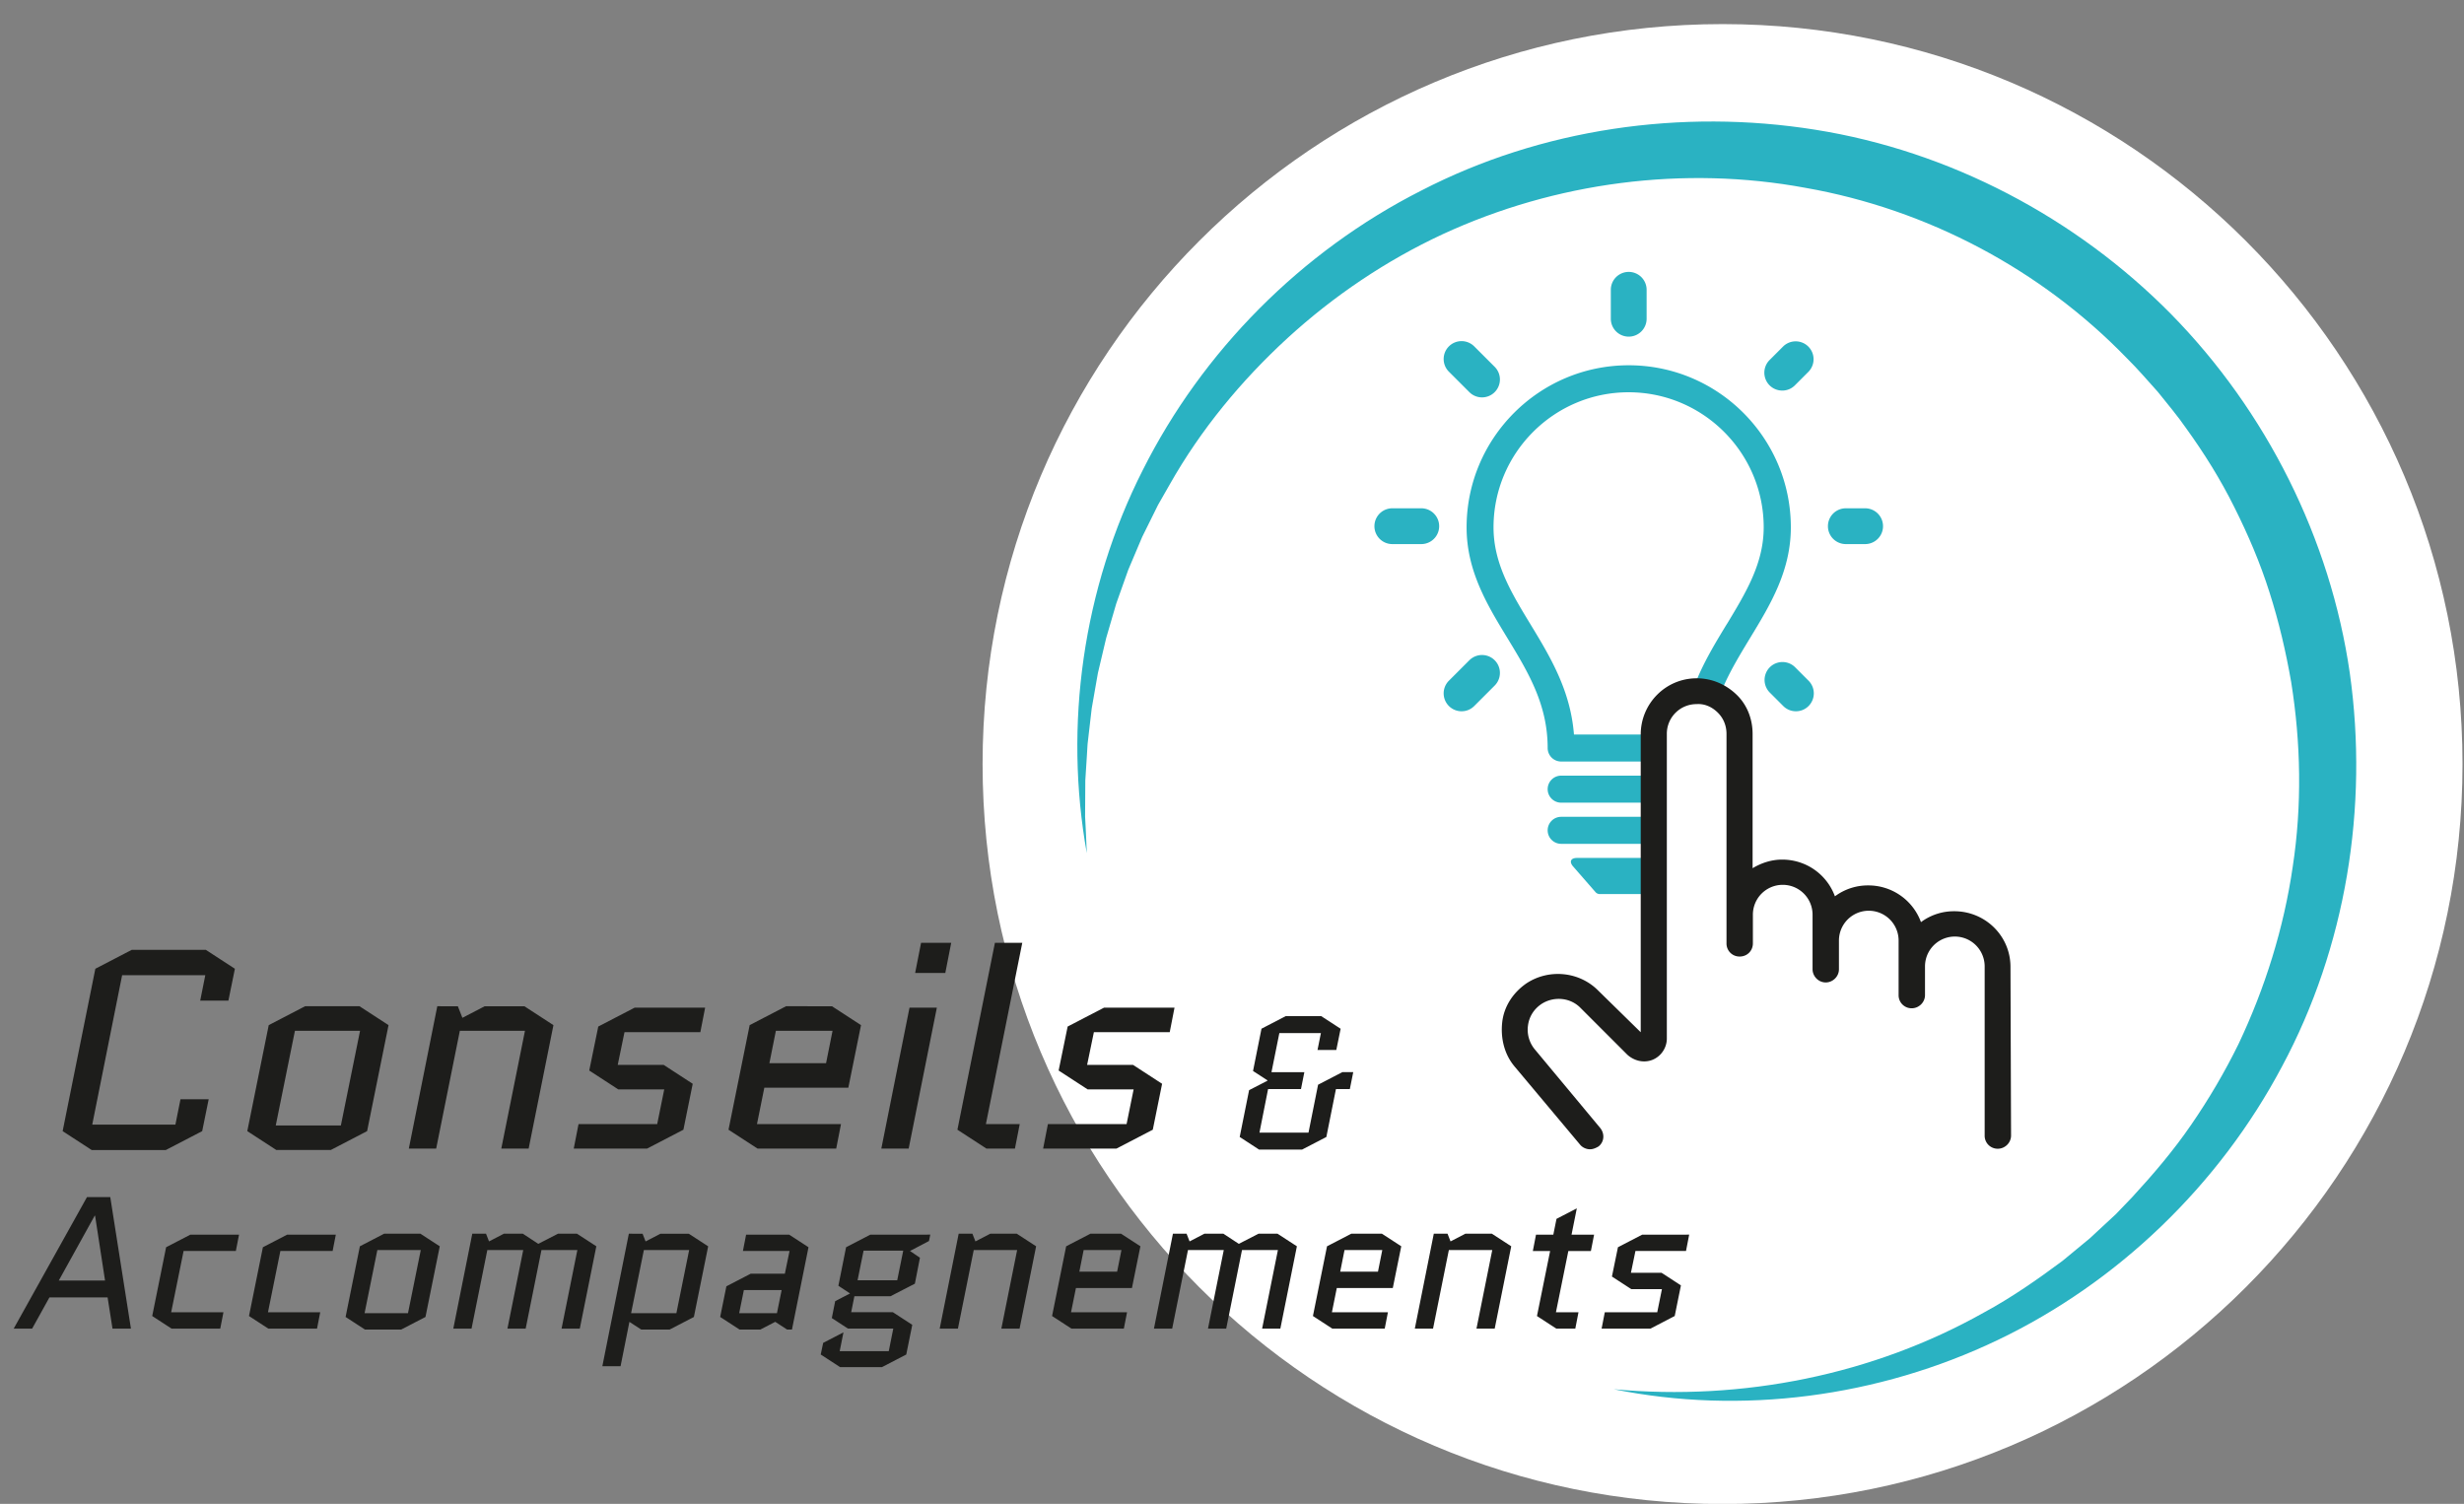 <svg xmlns="http://www.w3.org/2000/svg" height="224" width="367"><rect width="100%" height="100%" fill="#808080" stroke="none"/><defs><clipPath id="A"><path d="M0 283.46h340.16V0H0z"/></clipPath><clipPath id="B"><path d="M0 283.46h340.16V0H0z"/></clipPath><clipPath id="C"><path d="M0 283.46h340.16V0H0z"/></clipPath></defs><g transform="matrix(1.333 0 0 -1.333 -42.807 301.984)"><g clip-path="url(#A)"><path d="M141.904 141.17c0 45.664 37.018 82.682 82.68 82.682s82.682-37.018 82.682-82.682-37.018-82.682-82.682-82.682-82.68 37.018-82.68 82.682" fill="#fff"/></g><g clip-path="url(#B)" fill="#2ab2c2"><path d="M153.55 131.21c-2.57 14.256-.458 29.567 6.254 42.812 6.658 13.26 17.684 24.416 31.113 31.226 13.4 6.927 29.1 9.188 44.04 6.8 14.983-2.383 29.105-9.804 39.762-20.618 10.633-10.836 17.787-25.087 19.954-40.104 2.113-14.997-.443-30.64-7.565-43.926-7.05-13.304-18.37-24.173-31.762-30.58-13.38-6.41-28.696-8.392-42.918-5.506 14.426-1.334 29.02 1.63 41.338 8.56 3.1 1.674 6.004 3.7 8.82 5.796l3.046 2.516.965.897 1.93 1.788 1.826 1.9c2.37 2.572 4.64 5.238 6.61 8.117 1.977 2.872 3.742 5.88 5.275 9 2.976 6.28 5.063 12.965 6.057 19.812 1.045 6.842.914 13.832-.174 20.633-.593 3.394-1.375 6.753-2.424 10.03-1.037 3.284-2.398 6.455-3.937 9.527-1.53 3.08-3.352 6-5.368 8.792-.98 1.415-2.093 2.727-3.165 4.07-1.15 1.278-2.268 2.587-3.498 3.8-9.572 9.883-22.3 16.62-35.888 19.005-13.572 2.513-27.92.644-40.538-5.188-6.305-2.933-12.152-6.87-17.32-11.595-5.154-4.733-9.692-10.213-13.168-16.36l-1.314-2.3-1.766-3.568-1.555-3.673-1.34-3.766-.374-1.28-.75-2.565-.924-3.908-.233-1.32-.462-2.645-.31-2.67-.154-1.338-.08-1.344-.172-2.693-.016-2.702-.007-1.355.07-1.352z"/></g><path d="M135.03 121.195l-.662-3.37h3.37l.66 3.37zm8.252 0l-4.19-20.883 3.244-2.11h3.182l.537 2.74h-3.78l4.064 20.254zm-96.453-.787l-4.062-2.11-3.654-18.145 3.244-2.11h8.285l4.063 2.11.725 3.56H52.28l-.568-2.834h-9.293l3.34 16.695h9.293l-.568-2.836h3.15l.725 3.56-3.244 2.11zm19.373-6.3l-4.062-2.11-2.395-11.844 3.244-2.11h6.08l4.063 2.11 2.395 11.844-3.244 2.11zm14.773 0L77.793 98.2h3.057l2.645 13.168h7.277L88.125 98.2h3.057l2.77 13.797-3.244 2.11h-4.44l-2.488-1.293-.506 1.293zm38.965 0l-4.062-2.11-2.363-11.686 3.246-2.11h8.787l.535 2.74h-9.387l.82 4.064h9.387l1.416 6.992-3.244 2.11zm-16.914-.158l-4.064-2.11-1.008-4.914 3.244-2.11h5.135l-.787-3.875h-8.79l-.535-2.74h8.19l4.064 2.11 1.04 5.133-3.244 2.11h-5.135l.756 3.654h8.475l.535 2.74zm30.713 0l-3.15-15.75h3.055l3.15 15.75zm21.734 0l-4.064-2.11-1.008-4.914 3.244-2.11h5.135l-.787-3.875h-8.79l-.535-2.74h8.19l4.064 2.11 1.04 5.133-3.244 2.11h-5.135l.756 3.654h8.475l.535 2.74zm20.305-.945l-2.71-1.406-.945-4.725 1.617-1.05-.02-.043-2.037-1.05-1.05-5.23 2.162-1.408h4.81l2.71 1.408 1.072 5.354h1.553l.38 1.89h-1.22l-2.71-1.406-1.07-5.355h-5.48l.965 4.87h3.676l.377 1.89h-3.674l.88 4.367h4.643l-.38-1.89h2.1l.484 2.373-2.164 1.406zm-110.71-1.637h7.277L70.2 100.783h-7.275zm53.74 0h6.332l-.725-3.623h-6.332zM41.834 92.787l-8.19-14.7h2.06l1.932 3.486h6.5l.547-3.486h2.06l-2.31 14.7zm166.467-1.26l-2.27-1.176-.355-1.766h-1.934l-.355-1.826h1.932l-1.47-7.266 2.164-1.408h2.12l.355 1.828h-2.52l1.387 6.846h2.52l.357 1.826h-2.52zm-165.607-.82h.043l1.113-7.244h-5.166zm32.34-2.016l-2.71-1.406-1.596-7.896 2.164-1.406h4.053l2.71 1.406 1.596 7.896-2.162 1.406zm9.85 0l-2.12-10.605h2.037l1.764 8.78h4.012l-1.764-8.78h2.037l1.764 8.78h4.012l-1.766-8.78h2.037l1.848 9.2-2.162 1.406h-2.12l-2.205-1.133-1.723 1.133h-2.12l-1.66-.86-.336.86zm17.494 0l-2.96-14.805h2.035l.988 4.955 1.322-.86h3.172l2.71 1.406 1.596 7.896-2.164 1.406h-3.17l-1.658-.86-.338.86zm36.854 0l-2.12-10.605h2.037l1.766 8.78h4.85l-1.764-8.78h2.037l1.848 9.2-2.162 1.406h-2.96l-1.66-.86-.336.86zm14.72 0l-2.71-1.406-1.574-7.79 2.164-1.408h5.857l.357 1.828h-6.258l.547 2.71h6.258l.945 4.662-2.164 1.406zm9.22 0l-2.12-10.605h2.037l1.764 8.78h4l-1.764-8.78h2.037l1.764 8.78h4.012l-1.764-8.78h2.037l1.848 9.2-2.164 1.406h-2.12l-2.205-1.133-1.723 1.133h-2.12l-1.658-.86-.336.86zm19.928 0l-2.71-1.406-1.574-7.79 2.162-1.408h5.86l.357 1.828h-6.258l.545 2.71h6.258l.945 4.662-2.162 1.406zm9.22 0l-2.12-10.605h2.037l1.766 8.78h4.85l-1.764-8.78h2.037l1.848 9.2-2.162 1.406h-2.96l-1.66-.86-.336.86zm-138.936-.105l-2.71-1.406-1.553-7.686 2.162-1.408h5.44l.357 1.828h-5.84l1.387 6.846h5.838l.357 1.826zm10.814 0l-2.71-1.406-1.553-7.686 2.162-1.408h5.44l.357 1.828h-5.838l1.385 6.846h5.838l.357 1.826zm51.283 0l-.357-1.826h5.21l-.525-2.54h-3.822l-2.71-1.406-.693-3.424 2.164-1.406h2.33l1.658.86 1.324-.86h.545l1.848 9.197-2.162 1.406zm13.88 0l-2.71-1.406-.86-4.305 1.303-.86-1.66-.86-.377-1.89 1.805-1.176h5.063l-.504-2.52h-5.482l.42 2.1-2.268-1.176-.273-1.3 2.164-1.408h4.684l2.71 1.408.672 3.316-2.164 1.408h-4.662l.357 1.785h4.03l2.73 1.406.566 2.898-1.11.756 2.12 1.113.146.713zm86.246 0l-2.71-1.406-.672-3.275 2.164-1.408h3.422l-.523-2.582h-5.86l-.357-1.828h5.46l2.71 1.408.693 3.422-2.162 1.408h-3.424l.504 2.436h5.65l.355 1.826zm-141.33-1.72h4.852L77.7 79.81H72.85zm29.78 0h5.06l-1.428-7.057h-5.06zm49.14 0h4.223l-.484-2.416h-4.22zm29.148 0h4.22l-.482-2.416h-4.22zm-53.738-.064h4.43l-.672-3.316h-4.43zm-13.377-4.408h4.22l-.525-2.584h-4.22z" fill="#1d1d1b"/><g clip-path="url(#C)"><g fill="#2ab2c2"><path d="M225.076 156.833c-2.214-3.64-4.496-7.394-4.9-12.36h-12.193c-.393 4.965-2.675 8.718-4.888 12.36-2.113 3.475-4.1 6.758-4.1 10.786 0 8.322 6.77 15.094 15.094 15.094s15.094-6.772 15.094-15.095c0-4.027-1.996-7.3-4.1-10.785M214.1 185.73c-9.988 0-18.114-8.125-18.114-18.113 0-4.873 2.312-8.676 4.55-12.354 2.32-3.812 4.507-7.414 4.507-12.3a1.51 1.51 0 0 1 1.511-1.51h15.094a1.51 1.51 0 0 1 1.51 1.51c0 4.885 2.2 8.488 4.508 12.3 2.236 3.678 4.55 7.48 4.55 12.354 0 9.988-8.126 18.113-18.114 18.113m7.546-45.855h-15.094a1.51 1.51 0 1 1 0-3.02h15.094a1.51 1.51 0 1 1 0 3.02m0-4.6h-15.094a1.51 1.51 0 0 1-1.51-1.509 1.51 1.51 0 0 1 1.51-1.51h15.094a1.51 1.51 0 0 1 1.511 1.51 1.51 1.51 0 0 1-1.511 1.509m-1.76-4.596h-11.572c-.695 0-.887-.424-.43-.947l2.528-2.9a.64.64 0 0 1 .417-.188h6.54a.63.63 0 0 1 .418.188l2.53 2.9c.455.523.263.947-.432.947m-5.786 58.25a2 2 0 0 0-2 2v3.234a2 2 0 1 0 4 0v-3.234a2 2 0 0 0-2-2m-23.18-23.18h-3.234a2 2 0 1 0 0 4h3.234a2 2 0 1 0 0-4m49.595 0h-2.156a2 2 0 1 0 0 4h2.156a2 2 0 1 0 0-4m-45.093-18.68a1.99 1.99 0 0 0-1.414.586 2 2 0 0 0 0 2.829l2.286 2.285a2 2 0 0 0 2.828-2.829l-2.286-2.286c-.4-.4-.902-.585-1.414-.585m35.832 35.833c-.512 0-1.023.195-1.414.585a2 2 0 0 0 0 2.829l1.525 1.526a2 2 0 0 0 2.828-2.828l-1.525-1.526a1.99 1.99 0 0 0-1.414-.586m-33.546-.76c-.512 0-1.023.195-1.414.585l-2.286 2.286a2 2 0 0 0 2.828 2.829l2.286-2.285a2 2 0 0 0 0-2.829 1.99 1.99 0 0 0-1.414-.586m35.072-35.073a1.99 1.99 0 0 0-1.414.586l-1.525 1.526a2 2 0 0 0 2.828 2.828l1.525-1.526a2 2 0 0 0 0-2.829c-.4-.4-.902-.585-1.414-.585"/></g><path d="M216.337 146.508l4.936 2.145 4.936-2.145v-21.53h-9.872z" fill="#fff"/><path d="M215.443 137.228v-26.025l-4.775 4.68c-2.116 2.116-5.513 2.436-8.013.77-1.475-1.027-2.5-2.565-2.692-4.36s.255-3.59 1.4-4.935l7.307-8.72c.257-.32.705-.513 1.1-.513.32 0 .64.128.962.32.64.512.705 1.4.192 2.052l-7.308 8.782a3.44 3.44 0 0 0-.769 2.692c.128.96.64 1.795 1.475 2.37 1.346.898 3.205.77 4.358-.384l5.257-5.256c.77-.705 1.86-.962 2.82-.578s1.603 1.347 1.603 2.373v34.038a3.31 3.31 0 0 0 3.333 3.334c.897.064 1.73-.32 2.372-.962s.962-1.474.962-2.372v-23.398a1.45 1.45 0 0 1 1.474-1.473c.834 0 1.474.64 1.474 1.473v3.206a3.31 3.31 0 1 0 6.667 0v-6.1c0-.77.64-1.474 1.475-1.474.768 0 1.473.64 1.473 1.474v3.205a3.31 3.31 0 1 0 6.667 0v-6.09a1.45 1.45 0 0 1 1.475-1.475c.77 0 1.475.64 1.475 1.475v3.205a3.31 3.31 0 1 0 6.666 0v-18.9a1.45 1.45 0 0 1 1.474-1.475c.77 0 1.475.64 1.475 1.475l-.065 18.845c0 3.462-2.82 6.218-6.282 6.218a6.15 6.15 0 0 1-3.718-1.218 6.25 6.25 0 0 1-5.897 4.103 6.15 6.15 0 0 1-3.718-1.218c-.897 2.436-3.205 4.103-5.897 4.103-1.218 0-2.34-.385-3.302-.962v15c0 1.667-.608 3.27-1.826 4.423s-2.757 1.795-4.424 1.795c-3.46 0-6.25-2.82-6.25-6.282v-4.295z" fill="#1d1d1b"/></g></g></svg>